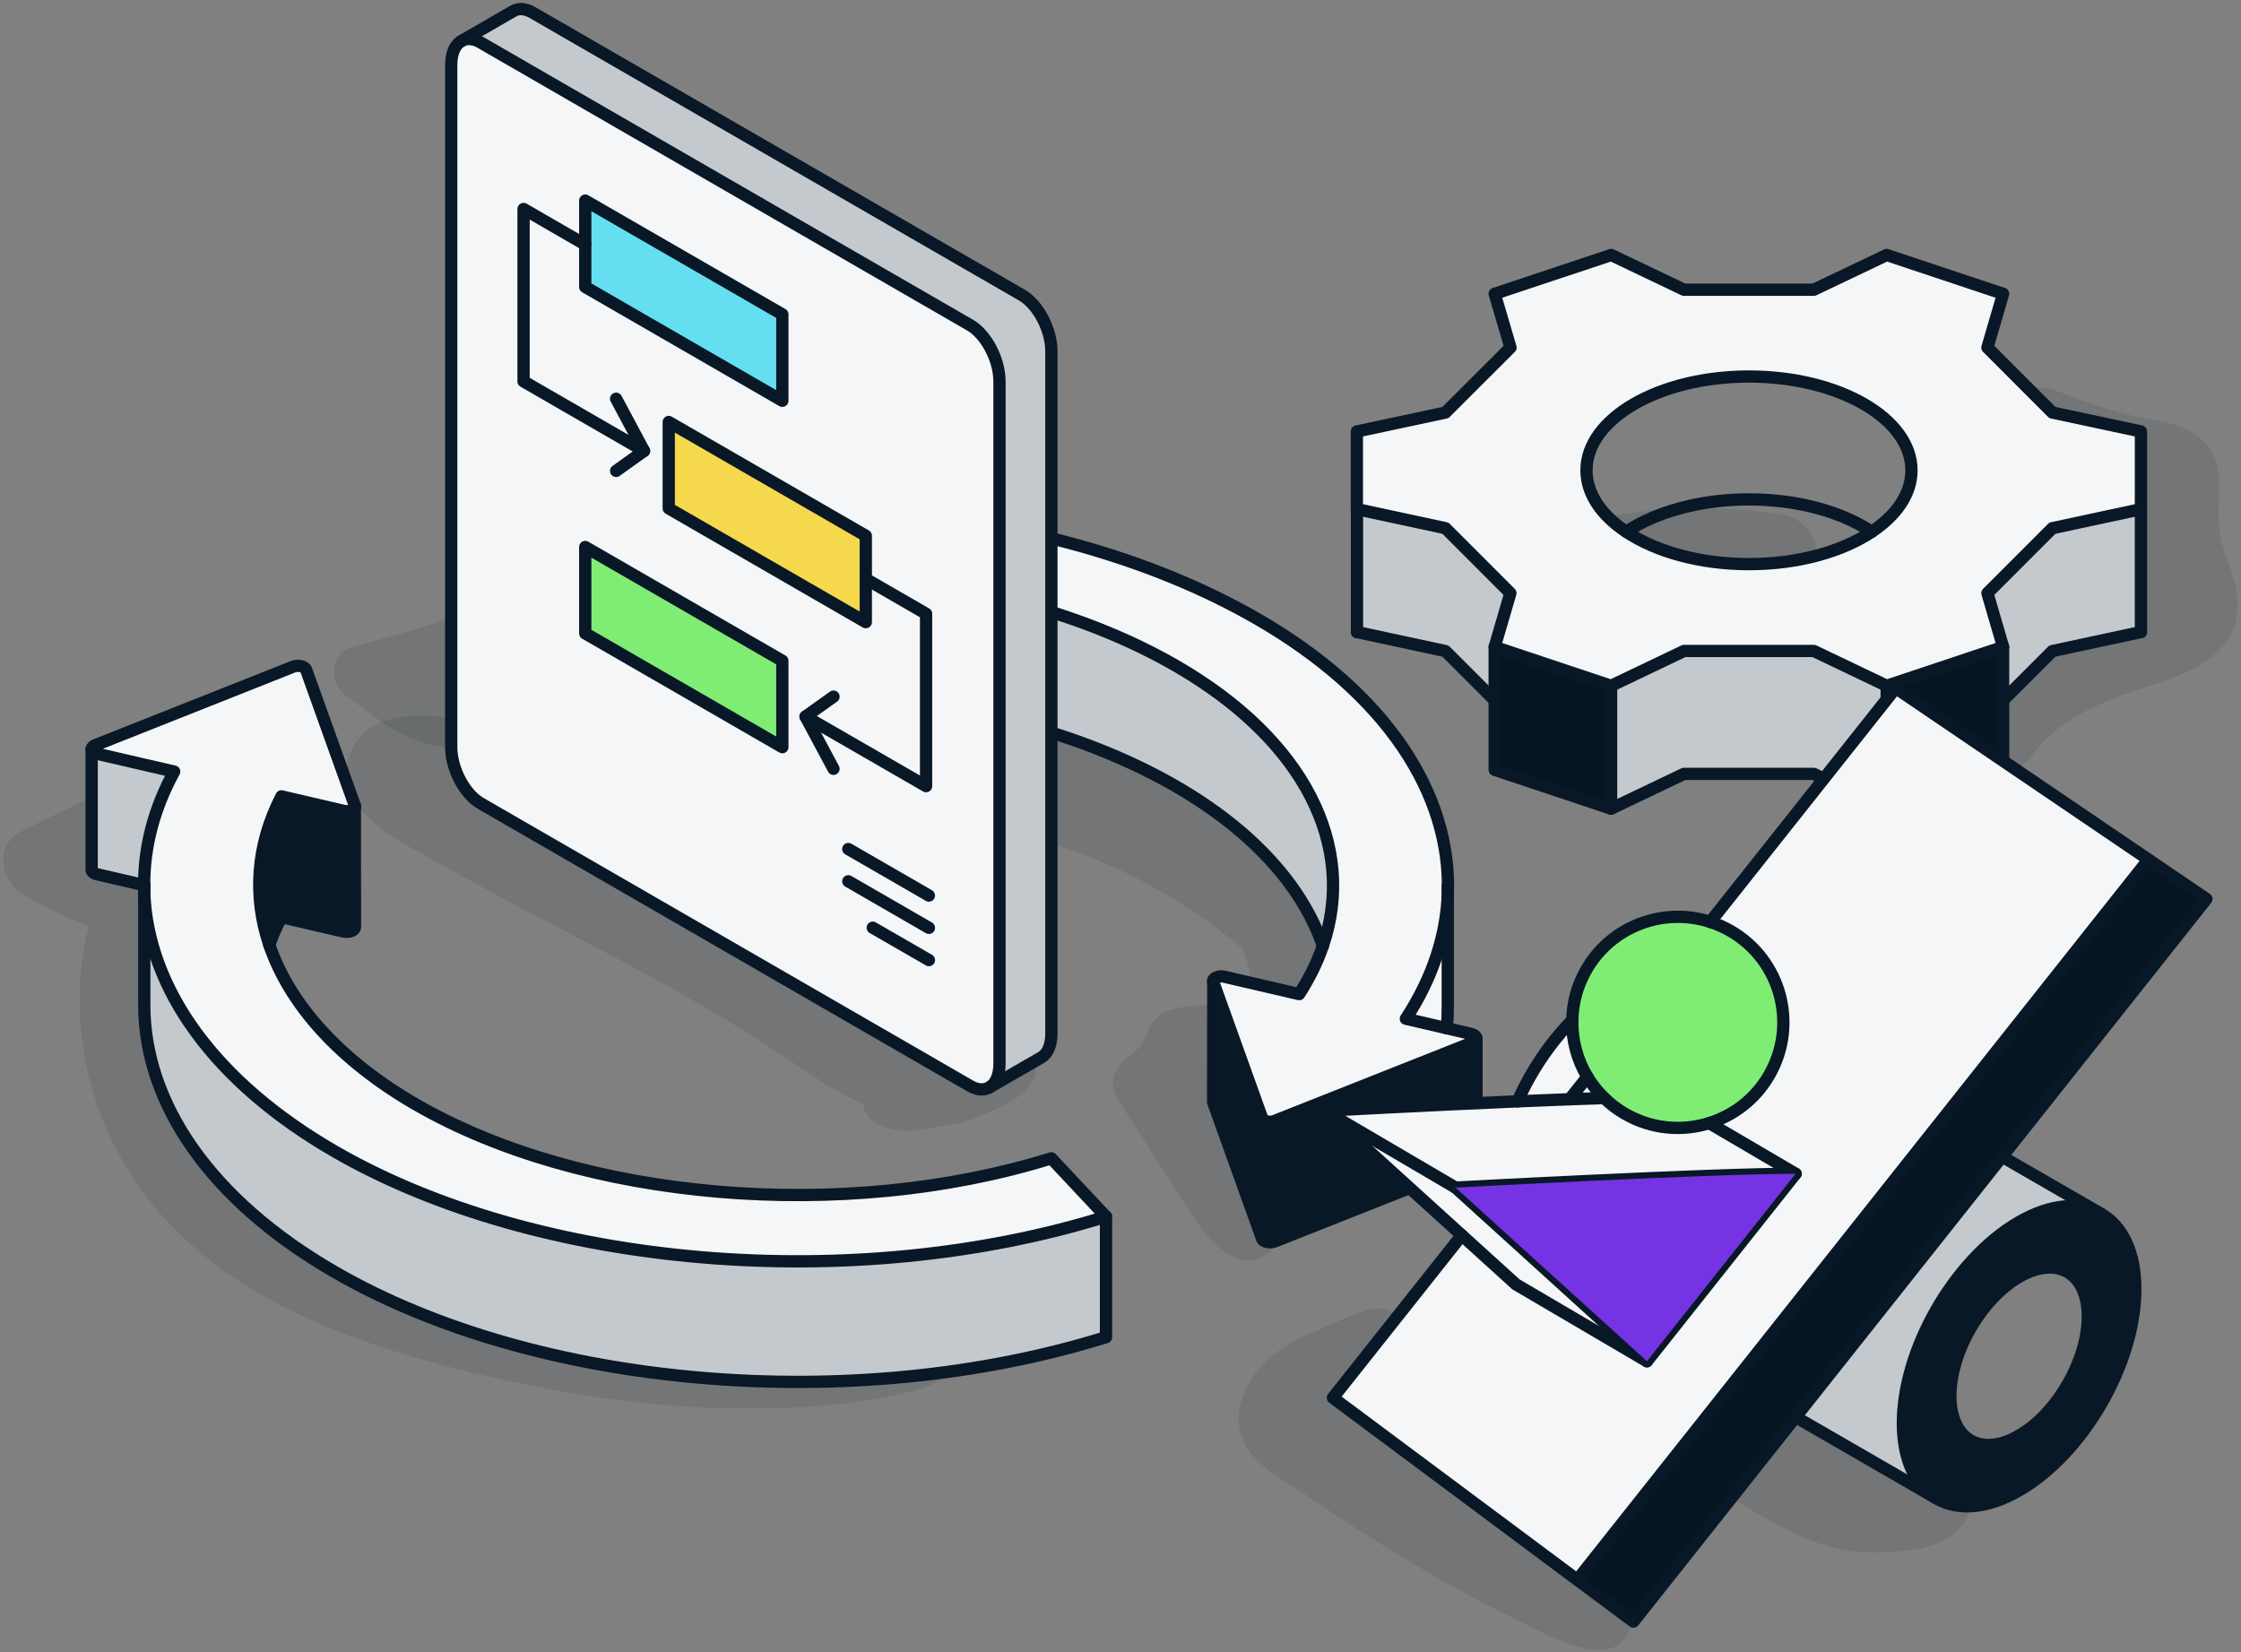 <svg width="548" height="404" viewBox="0 0 548 404" fill="none" xmlns="http://www.w3.org/2000/svg">
<rect x="0" y="0" width="548" height="404" fill="#808080" stroke="none"/>
<g clip-path="url(#clip0_70_1632)">
<path opacity="0.5" d="M444 133.465C443.38 130.165 439.88 126.555 436.53 125.995C427.19 124.435 417.66 123.775 408.21 124.455C399.41 125.085 390.74 126.815 381.93 127.375C372.46 127.975 370.44 140.925 379.69 143.945C388.09 146.695 396.74 145.295 405.37 145.075C413.9 144.865 422.4 145.425 430.85 146.605C435.56 147.265 440.4 146.185 442.92 141.695C444.49 138.895 444.57 136.515 444 133.455V133.465Z" fill="#081827" fill-opacity="0.2"/>
<path opacity="0.5" d="M547.01 145.275C546.28 139.435 543.01 134.305 542.57 128.335C542.03 121.165 544.56 113.895 538.93 108.045C534.21 103.145 527.13 103.075 520.91 101.525C517.86 100.765 514.84 99.885 511.86 98.895C510.07 98.295 508.3 97.645 506.54 96.975C506.16 96.825 501.92 95.115 503.5 95.815C494.84 91.975 485.35 98.265 487.5 108.115C489.41 116.865 499.1 119.325 506.57 121.635C509.87 122.655 513.22 123.535 516.59 124.265C517.6 124.485 518.61 124.685 519.63 124.875C519.66 127.635 519.99 130.375 520.41 133.105C521.04 137.215 522.14 141.095 523.71 144.955C523.77 145.085 523.82 145.215 523.88 145.335C520.67 146.165 517.32 147.735 514.39 148.955C506.37 152.275 498.3 156.255 491.97 162.345C485.85 168.235 480.76 177.025 486.01 185.005C488.69 189.065 493.98 188.885 496.69 185.005C502.61 176.535 512.9 171.915 522.47 168.785C534.05 165.005 548.93 160.735 547.01 145.275Z" fill="#081827" fill-opacity="0.2"/>
<path opacity="0.5" d="M86.37 158.145C93.91 156.115 101.42 154.125 108.79 151.525C114.99 149.335 121.03 157.335 117.43 162.755C117.32 162.925 116.74 163.935 116.24 164.755C119.09 166.645 119.61 170.065 118.57 173.025C120.81 173.905 122.92 175.035 124.72 176.705C127.04 178.865 125.81 182.835 122.89 183.645C119.25 184.655 115.61 184.005 111.96 183.345C108.63 182.735 105.15 182.205 101.94 181.095C95.59 178.885 90.22 174.115 84.78 170.275C80.3 167.115 80.5 159.715 86.37 158.145Z" fill="#081827" fill-opacity="0.2"/>
<path opacity="0.5" d="M237.77 188.935C237.86 188.885 237.95 188.845 238.03 188.795C236.22 186.775 235.38 184.035 236.18 181.115C237.4 176.675 242.14 174.055 246.56 175.225C263.51 179.725 279.82 187.065 294.31 196.955C301.68 201.985 308.71 207.625 315.13 213.835C321.88 220.355 328.06 227.405 331.08 236.445C333.09 242.485 327.13 247.615 321.7 247.025C321.14 248.855 320.26 250.565 318.93 252.015C314.88 256.445 307.24 259.265 301.59 260.605C299.59 261.075 297.58 261.355 295.55 261.445C296.16 262.315 296.75 263.175 297.33 263.985C301.13 269.355 304.31 275.065 307.08 280.985C309.38 283.315 310.4 287.105 310.54 290.465C310.62 292.385 309.89 294.195 308.7 295.625C309.57 296.825 310.44 298.025 311.33 299.195C314.92 303.885 309.01 308.985 304.44 308.155C296.58 306.735 291.73 297.445 287.81 291.375C282.95 283.865 278.15 276.315 273.31 268.785C270.44 264.315 273.44 258.985 277.94 257.415C275.7 258.195 276.21 258.305 277.44 257.185C277.91 256.765 278.42 256.315 278.94 255.925C279.99 253.615 280.94 250.815 282.74 249.015C284.89 246.865 288.17 246.325 291.07 246.105C296.24 245.725 300.26 244.215 304.88 241.835C304.67 241.945 305.28 241.575 305.87 241.255C305.9 240.995 305.92 240.665 305.9 240.255C305.8 238.035 305.25 235.875 304.54 233.775C304.33 233.165 304.1 232.565 303.84 231.965C297.21 226.385 290.08 221.435 282.44 217.175C276.3 213.745 269.93 210.775 263.31 208.385C256.7 205.995 248.71 202.735 241.61 203.095C234.03 203.475 231.3 192.485 237.77 188.915V188.935Z" fill="#081827" fill-opacity="0.2"/>
<path opacity="0.5" d="M4.96 203.415L29.84 191.155C33.93 189.135 38.98 190.055 41.4 194.185C43.59 197.935 42.47 203.695 38.37 205.745C35.1 207.385 31.82 209.025 28.55 210.655C30.56 211.345 32.62 211.945 34.73 212.455C38.88 213.445 42.32 218.735 40.68 222.935C34.72 238.215 34.91 255.575 42 270.505C48.8 284.835 60.1 295.895 74.01 303.335C89.27 311.495 106.18 316.985 122.87 321.325C140.3 325.865 158.1 328.745 176.08 329.845C186.06 330.455 196.02 330.545 206.01 330.895C211.2 331.075 216.4 330.985 221.58 331.305C224.04 331.455 226.46 331.465 228.86 332.135C232.15 333.055 234.63 332.895 238.02 332.425C239.52 332.215 240.22 334.455 238.66 334.755C235.72 335.315 233.26 335.745 230.61 337.135C228.79 338.095 227.23 338.955 225.26 339.565C220.32 341.085 215.29 341.945 210.19 342.705C200.6 344.135 190.97 344.495 181.28 344.445C161.62 344.345 141.69 341.565 122.52 337.295C86.86 329.355 47.37 316.315 28.97 282.065C19.88 265.155 16.99 244.975 21.71 226.385C15.83 224.305 10.18 221.565 4.96 218.175C-0.05 214.935 -1.1 206.425 4.96 203.445V203.415Z" fill="#081827" fill-opacity="0.2"/>
<path opacity="0.5" d="M398.27 338.165C400.41 333.285 406.09 329.915 411.49 331.675C429.1 337.435 447.68 343.945 463.72 353.335C466.37 354.885 468.1 357.355 468.84 360.095C472.34 360.345 475.74 360.985 478.67 363.225C482.07 365.825 482.64 369.555 479.92 372.945C475.48 378.485 467.42 379.335 460.76 379.625C453.33 379.945 446.03 378.435 439.32 375.235C426.53 369.125 414.55 360.115 402.85 352.165C398.25 349.045 395.93 343.485 398.27 338.175V338.165Z" fill="#081827" fill-opacity="0.2"/>
<path opacity="0.5" d="M307.39 335.325C310.57 331.305 314.82 328.575 319.47 326.535C324.65 324.255 328.82 322.175 334 320.465C343.79 317.225 352.68 331.495 344.4 338.325C340.01 341.955 334.86 343.535 329.67 345.735C329.52 345.795 329.33 345.885 329.13 345.965C329.39 346.145 329.65 346.335 329.91 346.515C332.93 348.605 335.97 350.665 339.03 352.695C345.41 356.925 351.91 360.945 358.41 364.985C364.65 368.865 371.01 372.525 377.35 376.235C383.72 379.965 392.06 383.175 396.95 388.815C401.47 394.015 398.85 404.015 390.86 403.525C383.72 403.085 377.31 399.295 370.99 396.215C365.48 393.525 360.08 390.655 354.73 387.675C343.23 381.265 332.1 374.255 321.22 366.845C316 363.285 308.62 359.615 305.1 354.285C301 348.085 303.09 340.765 307.4 335.325H307.39Z" fill="#081827" fill-opacity="0.2"/>
<path opacity="0.5" d="M97 175.515C101.67 174.735 106.26 174.825 110.88 175.905C113.21 176.455 115.49 177.375 117.65 178.405C118.39 178.755 119.11 179.125 119.82 179.545C119.97 179.635 120.68 180.025 121.2 180.355C121.82 180.535 122.43 180.785 123.02 181.115C125.05 182.275 127.04 184.395 127.38 186.825C128.08 191.865 126.19 195.675 121.29 197.555C120.89 197.705 120.5 197.815 120.13 197.905C124.76 200.515 129.43 203.065 134.11 205.595C146.55 212.305 159.1 218.795 171.42 225.735C183.58 232.575 195.14 240.185 206.75 247.895C211.96 251.355 217.39 254.995 223.27 257.215C225.8 258.165 229.22 259.295 231.17 259.285C232.04 259.285 232.46 259.345 233.43 258.915C232.91 259.125 233.66 258.575 233.63 258.645C236.12 254.325 241.32 254.705 244.11 257.675C246.14 257.345 248.18 257.215 250.18 257.485C253.09 257.875 254 261.725 252.79 263.895C250.3 268.395 244.67 271.065 239.49 272.805C237.26 274.025 234.68 274.775 232.14 275.045C231.88 275.075 231.63 275.085 231.37 275.105C225.57 276.505 218.6 277.505 213.97 274.475C212.29 273.375 211.3 271.735 211 270.005C210.93 269.975 210.86 269.945 210.79 269.915C203.92 266.765 197.72 262.425 191.46 258.235C184.86 253.805 178.12 249.615 171.24 245.635C157.38 237.605 143.1 230.325 128.94 222.855C121.65 219.015 114.38 215.105 107.22 211.025C100.59 207.245 92.56 203.665 87.88 197.445C81.08 188.385 86 177.365 97.01 175.525L97 175.515Z" fill="#081827" fill-opacity="0.2"/>
<path d="M22.41 212.705V212.825C22.47 213.085 22.67 213.325 23 213.515C23.16 213.615 23.4 213.725 23.65 213.775L35.26 216.465C35.23 207.125 37.64 197.745 42.6 188.675L23.65 184.295C23.4 184.225 23.16 184.115 23 184.035C22.68 183.825 22.47 183.605 22.41 183.345V212.715V212.705Z" fill="#F4F6F7"/>
<path d="M22.41 212.705V212.825C22.47 213.085 22.67 213.325 23 213.515C23.16 213.615 23.4 213.725 23.65 213.775L35.26 216.465C35.23 207.125 37.64 197.745 42.6 188.675L23.65 184.295C23.4 184.225 23.16 184.115 23 184.035C22.68 183.825 22.47 183.605 22.41 183.345V212.715V212.705Z" fill="#081827" fill-opacity="0.2"/>
<path d="M65.86 231.085C61.83 219.155 62.68 206.675 68.82 194.745L84.05 198.295C84.74 198.455 85.52 198.385 86.08 198.115C86.45 197.955 86.67 197.685 86.77 197.465V197.005L74.84 163.735C74.71 163.385 74.25 163.045 73.63 162.915C73.01 162.755 72.29 162.825 71.73 163.015L23.26 182.245C22.73 182.455 22.44 182.805 22.41 183.205V183.335C22.47 183.595 22.67 183.825 23 184.025C23.16 184.115 23.4 184.215 23.65 184.285L42.6 188.665C37.64 197.745 35.23 207.115 35.26 216.455H35.29V218.515C36.28 241.745 52.37 264.525 81.89 281.565C131.37 310.135 208.91 316.705 270.46 297.495L257.09 283.235C206.43 299.025 142.56 293.625 101.76 270.095C82.99 259.235 70.82 245.535 65.87 231.065L65.86 231.085Z" fill="#F4F6F7"/>
<path d="M35.28 216.475H35.25C35.25 217.155 35.28 217.845 35.28 218.535V216.475Z" fill="#F4F6F7"/>
<path d="M35.28 218.535V245.765C35.28 269.745 51.41 293.485 81.88 311.075C131.36 339.645 208.9 346.195 270.45 326.995V297.505C208.9 316.705 131.36 310.145 81.88 281.575C52.37 264.535 36.27 241.765 35.28 218.525V218.535Z" fill="#F4F6F7"/>
<path d="M35.28 218.535V245.765C35.28 269.745 51.41 293.485 81.88 311.075C131.36 339.645 208.9 346.195 270.45 326.995V297.505C208.9 316.705 131.36 310.145 81.88 281.575C52.37 264.535 36.27 241.765 35.28 218.525V218.535Z" fill="#081827" fill-opacity="0.2"/>
<path d="M68.81 194.735C62.67 206.665 61.82 219.145 65.85 231.075C66.64 228.755 67.62 226.515 68.81 224.265L84.04 227.795C84.73 227.925 85.51 227.865 86.07 227.605C86.53 227.365 86.79 227.045 86.79 226.725L86.76 197.465C86.66 197.685 86.44 197.955 86.07 198.115C85.51 198.375 84.73 198.455 84.04 198.295L68.81 194.745V194.735Z" fill="#081827"/>
<path d="M86.76 197.005V197.465C86.79 197.305 86.83 197.175 86.76 197.005Z" fill="#F4F6F7"/>
<path d="M111.11 138.015V167.505L125.83 181.305V151.805L111.11 138.015Z" fill="#081827"/>
<path d="M354.03 218.665C354.96 194.075 338.96 169.535 307.43 151.355C254.93 121.045 174.22 115.575 111.11 138.025L125.82 151.815C177.82 133.335 244.31 137.865 287.56 162.835C319.09 181.055 331.8 206.975 323.48 231.325C322.11 235.315 320.17 239.255 317.68 243.115L299.39 238.865C298.71 238.705 297.92 238.765 297.36 239.055C296.77 239.315 296.51 239.745 296.68 240.175L308.6 273.395C308.67 273.635 308.86 273.825 309.16 273.985C309.32 274.085 309.56 274.195 309.82 274.245C310.44 274.375 311.16 274.345 311.69 274.115L360.16 254.915C360.7 254.725 361.04 254.355 361.04 254.005V253.975C361.04 253.975 361.01 253.905 361.01 253.845C360.94 253.415 360.45 253.055 359.79 252.885L353.76 251.475L343.77 249.155C350.23 239.295 353.63 228.965 354.03 218.685V218.665Z" fill="#F4F6F7"/>
<path d="M125.83 151.805V181.305C177.83 162.825 244.32 167.345 287.57 192.315C306.45 203.235 318.57 216.905 323.49 231.325C331.82 206.975 319.11 181.045 287.57 162.835C244.31 137.865 177.82 133.335 125.83 151.815V151.805Z" fill="#F4F6F7"/>
<path d="M125.83 151.805V181.305C177.83 162.825 244.32 167.345 287.57 192.315C306.45 203.235 318.57 216.905 323.49 231.325C331.82 206.975 319.11 181.045 287.57 162.835C244.31 137.865 177.82 133.335 125.83 151.815V151.805Z" fill="#081827" fill-opacity="0.2"/>
<path d="M361.05 283.445V253.985C361.05 254.335 360.71 254.705 360.17 254.895L311.7 274.095C311.17 274.335 310.45 274.355 309.83 274.225C309.57 274.165 309.33 274.065 309.17 273.965C308.88 273.805 308.68 273.615 308.61 273.375L296.69 240.155L296.65 269.415C296.65 269.475 296.65 269.575 296.69 269.635L308.61 302.875C308.68 303.095 308.87 303.305 309.17 303.465C309.33 303.565 309.57 303.655 309.83 303.725C310.45 303.855 311.17 303.815 311.7 303.595L360.17 284.395C360.71 284.185 361.05 283.805 361.05 283.435V283.445Z" fill="#081827"/>
<path d="M343.78 249.135L353.77 251.455C353.98 249.685 354.03 247.895 354.03 246.085V218.655C353.63 228.935 350.23 239.265 343.77 249.125L343.78 249.135Z" fill="#F4F6F7"/>
<path d="M22.41 183.205C22.44 182.805 22.73 182.455 23.26 182.245L71.73 163.015C72.29 162.825 73.01 162.755 73.63 162.915C74.25 163.045 74.7 163.385 74.84 163.735L86.77 197.005C86.84 197.165 86.8 197.295 86.77 197.465C86.67 197.685 86.45 197.955 86.08 198.115C85.52 198.375 84.74 198.455 84.05 198.295L68.82 194.745C62.68 206.675 61.83 219.155 65.86 231.085C70.8 245.565 82.97 259.265 101.75 270.115C142.55 293.645 206.42 299.045 257.08 283.255L270.45 297.515C208.9 316.715 131.36 310.155 81.88 281.585C52.37 264.545 36.27 241.775 35.28 218.535C35.28 217.845 35.25 217.155 35.25 216.475C35.22 207.135 37.63 197.755 42.59 188.685L23.64 184.305C23.39 184.235 23.15 184.125 22.99 184.045C22.67 183.835 22.46 183.615 22.4 183.355" stroke="#081827" stroke-width="3" stroke-linecap="round" stroke-linejoin="round"/>
<path d="M361.05 253.995C361.05 254.345 360.71 254.715 360.17 254.905L311.7 274.105C311.17 274.345 310.45 274.365 309.83 274.235C309.57 274.175 309.33 274.075 309.17 273.975C308.88 273.815 308.68 273.625 308.61 273.385L296.69 240.165C296.51 239.735 296.78 239.315 297.37 239.045C297.93 238.755 298.72 238.695 299.4 238.855L317.69 243.105C320.18 239.255 322.12 235.305 323.49 231.315C331.82 206.965 319.11 181.035 287.57 162.825C244.31 137.855 177.82 133.325 125.83 151.805L111.12 138.015C174.23 115.565 254.94 121.035 307.44 151.345C338.97 169.535 354.96 194.075 354.04 218.655C353.64 228.935 350.24 239.265 343.78 249.125L353.77 251.445L359.8 252.855C360.46 253.015 360.95 253.385 361.02 253.815C361.02 253.875 361.05 253.905 361.05 253.945" stroke="#081827" stroke-width="3" stroke-linecap="round" stroke-linejoin="round"/>
<path d="M354.03 216.605V218.665V246.095C354.03 247.905 353.97 249.695 353.77 251.465" stroke="#081827" stroke-width="3" stroke-linecap="round" stroke-linejoin="round"/>
<path d="M323.49 231.315C318.58 216.895 306.45 203.225 287.57 192.305C244.31 167.335 177.82 162.815 125.83 181.295L111.12 167.495V138.005" stroke="#081827" stroke-width="3" stroke-linecap="round" stroke-linejoin="round"/>
<path d="M361.02 283.315C361.02 283.385 361.05 283.415 361.05 283.445V253.985V253.955" stroke="#081827" stroke-width="3" stroke-linecap="round" stroke-linejoin="round"/>
<path d="M296.69 240.155L296.65 269.415C296.65 269.475 296.65 269.575 296.69 269.635L308.61 302.875C308.68 303.095 308.87 303.305 309.17 303.465C309.33 303.565 309.57 303.655 309.83 303.725C310.45 303.855 311.17 303.815 311.7 303.595L360.17 284.395C360.71 284.185 361.05 283.805 361.05 283.435" stroke="#081827" stroke-width="3" stroke-linecap="round" stroke-linejoin="round"/>
<path d="M125.83 151.805V181.305" stroke="#081827" stroke-width="3" stroke-linecap="round" stroke-linejoin="round"/>
<path d="M22.41 183.205V183.335V212.705V212.825C22.47 213.085 22.67 213.325 23 213.515C23.16 213.615 23.4 213.725 23.65 213.775L35.26 216.465H35.29" stroke="#081827" stroke-width="3" stroke-linecap="round" stroke-linejoin="round"/>
<path d="M65.86 231.115V231.085C66.65 228.765 67.63 226.525 68.82 224.275L84.05 227.805C84.74 227.935 85.52 227.875 86.08 227.615C86.54 227.375 86.8 227.055 86.8 226.735L86.77 197.475V197.015" stroke="#081827" stroke-width="3" stroke-linecap="round" stroke-linejoin="round"/>
<path d="M35.28 216.265V216.475V218.535V245.765C35.28 269.745 51.41 293.485 81.88 311.075C131.36 339.645 208.9 346.195 270.45 326.995V297.505" stroke="#081827" stroke-width="3" stroke-linecap="round" stroke-linejoin="round"/>
<path d="M143.11 70.175L191.31 98.005V76.885L143.11 49.065V59.825V70.185V70.175ZM211.72 131.015L163.53 103.195V124.315L211.72 152.135V141.575V131.015ZM112.93 9.975C114.18 9.305 115.79 9.385 117.55 10.405L237.2 79.485C241.18 81.785 244.41 87.955 244.41 93.265V260.085C244.41 262.985 243.45 265.035 241.91 265.915C240.64 266.645 239 266.575 237.2 265.535L117.55 196.455C113.56 194.155 110.34 187.985 110.34 182.675V15.865C110.34 12.905 111.35 10.825 112.93 9.975ZM191.31 182.715V161.595L143.11 133.765V154.885L191.31 182.715Z" fill="#F4F6F7"/>
<path d="M125.52 2.705L112.93 9.985C114.18 9.315 115.79 9.395 117.55 10.415L237.2 79.495C241.18 81.795 244.41 87.965 244.41 93.275V260.095C244.41 262.995 243.45 265.045 241.91 265.925L254.6 258.605C256.13 257.715 257.09 255.675 257.09 252.775V85.945C257.09 80.635 253.86 74.465 249.88 72.165L130.24 3.085C128.43 2.045 126.78 1.975 125.52 2.705Z" fill="#F4F6F7"/>
<path d="M125.52 2.705L112.93 9.985C114.18 9.315 115.79 9.395 117.55 10.415L237.2 79.495C241.18 81.795 244.41 87.965 244.41 93.275V260.095C244.41 262.995 243.45 265.045 241.91 265.925L254.6 258.605C256.13 257.715 257.09 255.675 257.09 252.775V85.945C257.09 80.635 253.86 74.465 249.88 72.165L130.24 3.085C128.43 2.045 126.78 1.975 125.52 2.705Z" fill="#081827" fill-opacity="0.2"/>
<path d="M190.81 181.849L143.61 154.596V134.631L190.81 161.883V181.849Z" stroke="#081827"/>
<path d="M143.11 59.815V70.175L191.31 98.005V76.875L143.11 49.055V59.815Z" fill="#65DEF1"/>
<path d="M163.53 103.195V124.325L211.72 152.145V141.575V131.015L163.53 103.195Z" fill="#F6D84C"/>
<path d="M112.93 9.975C111.35 10.825 110.34 12.895 110.34 15.865V182.685C110.34 187.995 113.57 194.165 117.55 196.465L237.2 265.545C239.01 266.585 240.65 266.655 241.91 265.925C243.45 265.045 244.41 263.005 244.41 260.095V93.275C244.41 87.965 241.18 81.795 237.2 79.495L117.55 10.405C115.79 9.385 114.18 9.305 112.93 9.975Z" stroke="#081827" stroke-width="3" stroke-linecap="round" stroke-linejoin="round"/>
<path d="M143.11 70.175L191.31 98.005V76.875L143.11 49.055V59.815V70.175Z" stroke="#081827" stroke-width="3" stroke-linecap="round" stroke-linejoin="round"/>
<path d="M163.53 124.325L211.72 152.145V141.575V131.015L163.53 103.195V124.325Z" stroke="#081827" stroke-width="3" stroke-linecap="round" stroke-linejoin="round"/>
<path d="M143.11 154.885L191.31 182.715V161.595L143.11 133.765V154.885Z" fill="#7FEC74" stroke="#081827" stroke-width="3" stroke-linecap="round" stroke-linejoin="round"/>
<path d="M143.11 59.815L128.03 51.105V93.265L157.49 110.275" stroke="#081827" stroke-width="3" stroke-linecap="round" stroke-linejoin="round"/>
<path d="M150.66 115.155L157.49 110.275L150.66 97.505" stroke="#081827" stroke-width="3" stroke-linecap="round" stroke-linejoin="round"/>
<path d="M211.72 141.575L226.46 150.085V192.245L196.98 175.235" stroke="#081827" stroke-width="3" stroke-linecap="round" stroke-linejoin="round"/>
<path d="M203.82 188.005L196.98 175.235L203.82 170.355" stroke="#081827" stroke-width="3" stroke-linecap="round" stroke-linejoin="round"/>
<path d="M227.15 219.005L207.44 207.625" stroke="#081827" stroke-width="3" stroke-linecap="round" stroke-linejoin="round"/>
<path d="M227.15 226.895L207.44 215.515" stroke="#081827" stroke-width="3" stroke-linecap="round" stroke-linejoin="round"/>
<path d="M227.15 234.785L213.42 226.865" stroke="#081827" stroke-width="3" stroke-linecap="round" stroke-linejoin="round"/>
<path d="M112.83 10.035L112.93 9.985L125.52 2.705C126.79 1.975 128.44 2.045 130.24 3.085L249.89 72.165C253.88 74.465 257.1 80.635 257.1 85.945V252.765C257.1 255.665 256.14 257.715 254.61 258.595L241.92 265.925" stroke="#081827" stroke-width="3" stroke-linecap="round" stroke-linejoin="round"/>
<path d="M523.53 124.515V154.565L501.87 159.215L489.83 171.255V158.205L485.99 145.055L501.87 129.165L523.53 124.515Z" fill="#F4F6F7"/>
<path d="M523.53 124.515V154.565L501.87 159.215L489.83 171.255V158.205L485.99 145.055L501.87 129.165L523.53 124.515Z" fill="#081827" fill-opacity="0.2"/>
<path d="M523.53 105.515V124.505L501.87 129.155L485.99 145.045L489.83 158.205L461.36 167.705L443.55 159.195H411.78L393.97 167.705L365.5 158.205L369.34 145.045L353.46 129.155L331.82 124.505H331.79V105.515L353.45 100.875L369.35 84.985L365.48 71.845L393.97 62.345L411.76 70.835H443.53L461.34 62.345L489.81 71.845L485.97 84.985L501.85 100.875L523.51 105.515H523.53ZM457.7 130.045C463.74 126.035 467.42 120.785 467.42 115.015C467.42 102.355 449.63 92.075 427.68 92.075C405.73 92.075 387.95 102.355 387.95 115.015C387.95 120.785 391.61 126.035 397.67 130.045C404.94 134.895 415.7 137.955 427.68 137.955C439.66 137.955 450.44 134.895 457.7 130.045Z" fill="#F4F6F7"/>
<path d="M489.83 171.255V188.255L461.36 197.755V167.705L489.83 158.205V171.255Z" fill="#071522"/>
<path d="M466.91 115.015C466.91 120.469 463.494 125.512 457.688 129.444C450.306 124.636 439.585 121.625 427.67 121.625C415.755 121.625 405.024 124.636 397.662 129.444C391.847 125.512 388.44 120.469 388.44 115.015C388.44 108.939 392.711 103.339 399.824 99.23C406.924 95.129 416.767 92.575 427.67 92.575C438.573 92.575 448.419 95.129 455.521 99.23C462.637 103.339 466.91 108.939 466.91 115.015Z" stroke="#081827"/>
<path d="M461.36 167.705V197.755L443.55 189.245H411.78L393.97 197.755V167.705L411.78 159.195H443.55L461.36 167.705Z" fill="#F4F6F7"/>
<path d="M461.36 167.705V197.755L443.55 189.245H411.78L393.97 197.755V167.705L411.78 159.195H443.55L461.36 167.705Z" fill="#081827" fill-opacity="0.2"/>
<path d="M393.97 167.705V197.755L365.5 188.255V171.255V158.205L393.97 167.705Z" fill="#071522"/>
<path d="M353.46 129.165L369.34 145.055L365.5 158.205V171.255L353.46 159.215L331.83 154.565V124.515L353.46 129.165Z" fill="#F4F6F7"/>
<path d="M353.46 129.165L369.34 145.055L365.5 158.205V171.255L353.46 159.215L331.83 154.565V124.515L353.46 129.165Z" fill="#081827" fill-opacity="0.2"/>
<path d="M331.83 124.515V154.565" stroke="#081827" stroke-width="3" stroke-linecap="round" stroke-linejoin="round"/>
<path d="M523.53 154.565L501.87 159.215L489.83 171.255" stroke="#081827" stroke-width="3" stroke-linecap="round" stroke-linejoin="round"/>
<path d="M457.7 130.045C450.41 125.195 439.67 122.125 427.68 122.125C415.69 122.125 404.94 125.195 397.67 130.045" stroke="#081827" stroke-width="3" stroke-linecap="round" stroke-linejoin="round"/>
<path d="M365.5 158.205L369.34 145.055L353.46 129.165L331.83 124.515H331.8V105.515L353.46 100.885L369.37 84.995L365.5 71.845L393.99 62.355L411.78 70.845H443.55L461.36 62.355L489.83 71.845L485.99 84.995L501.87 100.885L523.53 105.515V124.515L501.87 129.165L485.99 145.055L489.83 158.205L461.36 167.705L443.55 159.195H411.78L393.97 167.705L365.5 158.205Z" stroke="#081827" stroke-width="3" stroke-linecap="round" stroke-linejoin="round"/>
<path d="M457.7 130.045C463.74 126.035 467.42 120.785 467.42 115.015C467.42 102.355 449.63 92.075 427.68 92.075C405.73 92.075 387.95 102.355 387.95 115.015C387.95 120.785 391.61 126.035 397.67 130.045C404.94 134.895 415.7 137.955 427.68 137.955C439.66 137.955 450.44 134.895 457.7 130.045Z" stroke="#081827" stroke-width="3" stroke-linecap="round" stroke-linejoin="round"/>
<path d="M365.5 158.205V171.255V188.255L393.97 197.755L411.78 189.245H443.55L461.36 197.755L489.83 188.255V171.255V158.205" stroke="#081827" stroke-width="3" stroke-linecap="round" stroke-linejoin="round"/>
<path d="M393.97 197.755V167.705" stroke="#081827" stroke-width="3" stroke-linecap="round" stroke-linejoin="round"/>
<path d="M461.36 197.755V167.705" stroke="#081827" stroke-width="3" stroke-linecap="round" stroke-linejoin="round"/>
<path d="M331.8 154.565H331.83L353.46 159.215L365.5 171.255" stroke="#081827" stroke-width="3" stroke-linecap="round" stroke-linejoin="round"/>
<path d="M523.53 154.565V124.515" stroke="#081827" stroke-width="3" stroke-linecap="round" stroke-linejoin="round"/>
<path d="M357.796 301.705L357.796 301.705L327.815 274.502L355.642 290.83L398.813 330.006L370.988 313.67L357.796 301.705Z" stroke="#081827"/>
<path d="M383.82 268.815C379.72 268.965 375.43 269.145 371.1 269.325C347.94 270.325 323.9 271.625 323.9 271.625L355.94 290.425C355.94 290.425 418.65 287.035 439.09 287.035L417.97 274.645C411.33 276.725 403.87 276.125 397.37 272.365C395.48 271.275 393.79 269.985 392.29 268.525C389.61 268.605 386.76 268.705 383.82 268.815Z" fill="#F4F6F7"/>
<path d="M357.46 302.075L325.94 341.815L385.7 386.335L525.37 210.205L463.57 168.255L418.22 225.445C419.91 225.995 421.58 226.735 423.18 227.655C435.53 234.785 439.76 250.575 432.63 262.915C429.26 268.755 423.94 272.785 417.97 274.645L439.09 287.035L402.73 332.885L370.69 314.075L357.46 302.075Z" fill="#F4F6F7"/>
<path d="M374.19 263.195C373.06 265.195 372.02 267.235 371.1 269.325C375.43 269.145 379.72 268.965 383.82 268.815L388.17 263.345C385.66 259.175 384.38 254.355 384.48 249.495H384.47C380.56 253.455 377.06 258.155 374.19 263.195Z" fill="#F4F6F7"/>
<path d="M388.17 263.345L383.82 268.815C386.76 268.705 389.61 268.605 392.29 268.525C390.68 266.965 389.3 265.225 388.17 263.345Z" fill="#F4F6F7"/>
<path d="M384.48 249.495C384.38 254.355 385.66 259.175 388.17 263.345C389.3 265.225 390.68 266.965 392.29 268.525C393.79 269.985 395.48 271.275 397.37 272.365C403.87 276.125 411.33 276.725 417.97 274.645C423.94 272.785 429.26 268.755 432.63 262.915C439.76 250.575 435.53 234.785 423.18 227.655C421.58 226.735 419.91 225.995 418.22 225.445C406.88 221.775 394.12 226.365 387.93 237.105C385.67 241.015 384.56 245.275 384.48 249.495Z" fill="#7FEC74"/>
<path d="M525.37 210.205L385.7 386.335L399.42 396.555L439.09 346.525L489.58 282.855L539.55 219.835L525.37 210.205Z" fill="#071522"/>
<path d="M439.09 346.525L473.64 366.475C468.49 363.505 465.31 357.135 465.31 348.065C465.31 338.995 468.39 329.275 473.39 320.475C478.55 311.395 485.76 303.445 493.73 298.845C501.58 294.315 508.68 293.885 513.82 296.865L489.57 282.855L439.08 346.525H439.09Z" fill="#F4F6F7"/>
<path d="M439.09 346.525L473.64 366.475C468.49 363.505 465.31 357.135 465.31 348.065C465.31 338.995 468.39 329.275 473.39 320.475C478.55 311.395 485.76 303.445 493.73 298.845C501.58 294.315 508.68 293.885 513.82 296.865L489.57 282.855L439.08 346.525H439.09Z" fill="#081827" fill-opacity="0.2"/>
<path d="M493.73 298.845C501.58 294.315 508.68 293.885 513.82 296.865C518.97 299.825 522.15 306.185 522.16 315.245C522.16 324.315 518.98 334.355 513.83 343.265C508.69 352.165 501.59 359.945 493.73 364.475C485.88 369.015 478.77 369.445 473.64 366.475C468.49 363.505 465.31 357.135 465.31 348.065C465.31 338.995 468.39 329.275 473.39 320.475C478.55 311.395 485.76 303.445 493.73 298.845ZM481.85 352.245C484.89 354.005 489.09 353.745 493.73 351.065C498.38 348.385 502.58 343.785 505.62 338.525C508.66 333.255 510.54 327.315 510.54 321.955C510.54 316.595 508.66 312.835 505.61 311.085C502.57 309.325 498.37 309.575 493.73 312.255C489.02 314.975 484.76 319.685 481.71 325.045C478.75 330.255 476.93 336.085 476.93 341.365C476.93 346.645 478.81 350.495 481.85 352.245Z" fill="#081827"/>
<path d="M482.101 351.812L482.099 351.811C479.271 350.183 477.43 346.542 477.43 341.365C477.43 336.192 479.216 330.446 482.145 325.292C485.163 319.988 489.365 315.353 493.98 312.688L493.98 312.688C498.529 310.06 502.529 309.879 505.36 311.517L505.361 311.518C508.201 313.148 510.04 316.7 510.04 321.955C510.04 327.206 508.195 333.061 505.187 338.275C502.179 343.479 498.036 348.006 493.48 350.632L493.48 350.632C488.93 353.26 484.931 353.45 482.101 351.812Z" stroke="#081827"/>
<path d="M513.82 296.865C508.68 293.885 501.58 294.315 493.73 298.845C485.76 303.445 478.55 311.395 473.39 320.475C468.39 329.275 465.31 339.145 465.31 348.065C465.31 356.985 468.49 363.505 473.64 366.475C478.77 369.445 485.88 369.015 493.73 364.475C501.59 359.945 508.69 352.165 513.83 343.265C518.98 334.355 522.16 324.315 522.16 315.245C522.16 306.185 518.97 299.825 513.82 296.865Z" stroke="#081827" stroke-width="3" stroke-linecap="round" stroke-linejoin="round"/>
<path d="M505.61 311.085C502.57 309.325 498.37 309.575 493.73 312.255C489.02 314.975 484.76 319.685 481.71 325.045C478.75 330.255 476.93 336.085 476.93 341.365C476.93 346.645 478.81 350.495 481.85 352.245C484.89 354.005 489.09 353.745 493.73 351.065C498.38 348.385 502.58 343.785 505.62 338.525C508.66 333.255 510.54 327.315 510.54 321.955C510.54 316.595 508.66 312.835 505.61 311.085Z" stroke="#081827" stroke-width="3" stroke-linecap="round" stroke-linejoin="round"/>
<path d="M513.83 296.855L489.58 282.855" stroke="#081827" stroke-width="3" stroke-linecap="round" stroke-linejoin="round"/>
<path d="M392.29 268.525C389.61 268.605 386.76 268.705 383.82 268.815C379.72 268.965 375.43 269.145 371.1 269.325C347.94 270.325 323.9 271.625 323.9 271.625L357.46 302.075L370.69 314.075L402.73 332.885" fill="#F4F6F7"/>
<path d="M357.46 302.075L325.94 341.815L385.7 386.335L399.42 396.555L439.09 346.525L489.58 282.855L539.55 219.835L525.37 210.205L463.57 168.255L418.22 225.445" stroke="#081827" stroke-width="3" stroke-linecap="round" stroke-linejoin="round"/>
<path d="M384.47 249.495C380.56 253.455 377.06 258.155 374.19 263.195C373.06 265.195 372.02 267.235 371.1 269.325" stroke="#081827" stroke-width="3" stroke-linecap="round" stroke-linejoin="round"/>
<path d="M383.82 268.825V268.815L388.17 263.345" stroke="#081827" stroke-width="3" stroke-linecap="round" stroke-linejoin="round"/>
<path d="M439.09 346.525L473.64 366.475" stroke="#081827" stroke-width="3" stroke-linecap="round" stroke-linejoin="round"/>
<path d="M525.37 210.205L385.7 386.335" stroke="#081827" stroke-width="3" stroke-linecap="round" stroke-linejoin="round"/>
<path d="M355.94 290.425C355.94 290.425 418.65 287.035 439.09 287.035L402.73 332.885L355.94 290.425Z" stroke="#081827" stroke-width="3" stroke-linecap="round" stroke-linejoin="round"/>
<path d="M439.09 287.035L417.97 274.645" stroke="#081827" stroke-width="3" stroke-linecap="round" stroke-linejoin="round"/>
<path d="M392.29 268.525C389.61 268.605 386.76 268.705 383.82 268.815C379.72 268.965 375.43 269.145 371.1 269.325C347.94 270.325 323.9 271.625 323.9 271.625L357.46 302.075L370.69 314.075L402.73 332.885" stroke="#081827" stroke-width="3" stroke-linecap="round" stroke-linejoin="round"/>
<path d="M355.94 290.425L323.9 271.625" stroke="#081827" stroke-width="3" stroke-linecap="round" stroke-linejoin="round"/>
<path d="M384.48 249.495C384.56 245.275 385.67 241.015 387.93 237.105C394.12 226.365 406.88 221.775 418.22 225.445C419.91 225.995 421.58 226.735 423.18 227.655C435.53 234.785 439.76 250.575 432.63 262.915C429.26 268.755 423.94 272.785 417.97 274.645C411.33 276.725 403.87 276.125 397.37 272.365C395.48 271.275 393.79 269.985 392.29 268.525C390.68 266.965 389.3 265.225 388.17 263.345C385.66 259.175 384.38 254.355 384.48 249.495Z" stroke="#081827" stroke-width="3" stroke-linecap="round" stroke-linejoin="round"/>
<path d="M355.94 290.425L402.73 332.885L439.09 287.035C418.65 287.035 355.94 290.425 355.94 290.425Z" fill="#7633E4"/>
</g>
<defs>
<clipPath id="clip0_70_1632">
<rect width="546.38" height="402.83" fill="white" transform="translate(0.8 0.715)"/>
</clipPath>
</defs>
</svg>
